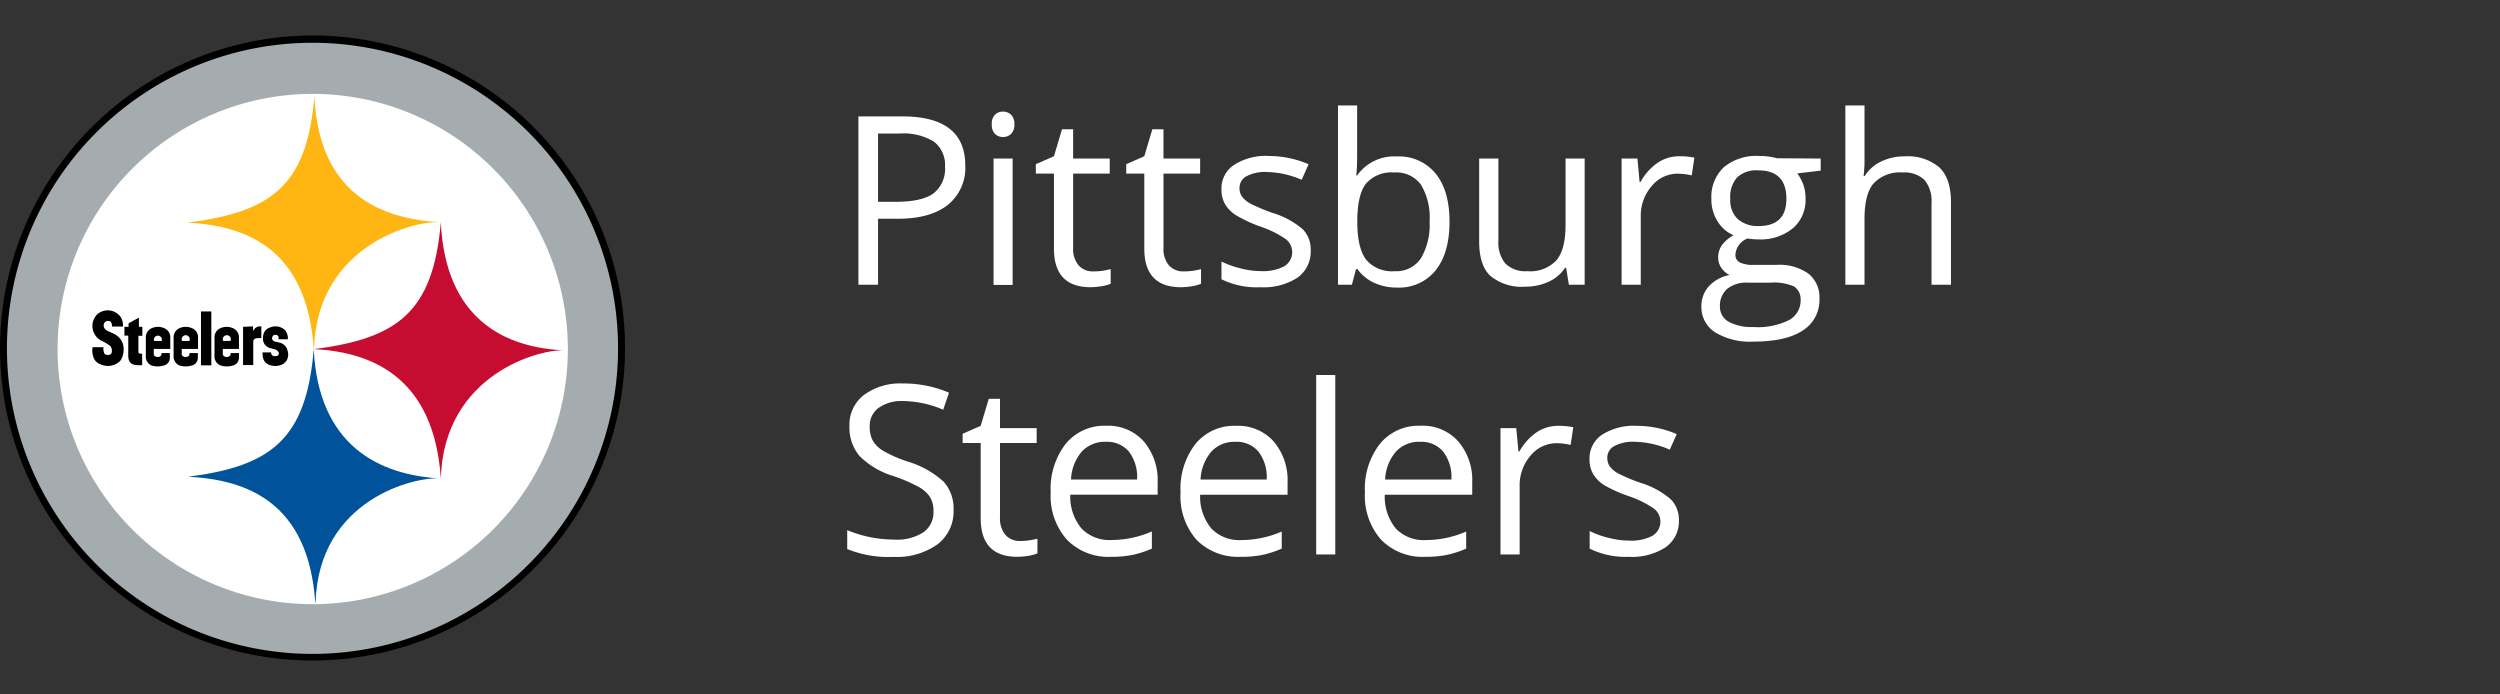 <svg id="Logos" xmlns="http://www.w3.org/2000/svg" viewBox="0 0 360 100"><rect x="0" y="0" width="360" height="100" fill="#333333" stroke="none"/><defs><style>.cls-1{fill:#fff;}.cls-2{fill:#a5acaf;}.cls-3{fill:#ffb612;}.cls-4{fill:#c60c30;}.cls-5{fill:#00539b;}</style></defs><title>Pittsburgh_Steelers copy</title><path class="cls-1" d="M139,23.83a6.83,6.83,0,0,1-2.51,5.67q-2.52,2-7.2,2h-2.85V41h-2.83V16.76h6.3Q139,16.76,139,23.83Zm-12.56,5.23H129c2.5,0,4.31-.41,5.42-1.21A4.48,4.48,0,0,0,136.08,24a4.2,4.2,0,0,0-1.58-3.59,8.27,8.27,0,0,0-4.91-1.18h-3.15Z"/><path class="cls-1" d="M142.82,17.9a1.85,1.85,0,0,1,.46-1.39,1.64,1.64,0,0,1,1.16-.44,1.62,1.62,0,0,1,1.15.45,1.81,1.81,0,0,1,.48,1.38,1.85,1.85,0,0,1-.48,1.39,1.71,1.71,0,0,1-2.31,0A1.88,1.88,0,0,1,142.82,17.9Zm3,23.13h-2.75V22.83h2.75Z"/><path class="cls-1" d="M157.45,39.08a9.36,9.36,0,0,0,1.41-.1,10.69,10.69,0,0,0,1.08-.23v2.11a5.47,5.47,0,0,1-1.32.36,10.46,10.46,0,0,1-1.57.14q-5.28,0-5.28-5.56V25h-2.61V23.64l2.61-1.14,1.16-3.89h1.6v4.22h5.27V25h-5.27V35.68a3.66,3.66,0,0,0,.78,2.52A2.7,2.7,0,0,0,157.45,39.08Z"/><path class="cls-1" d="M170.46,39.08a9.18,9.18,0,0,0,1.41-.1,10.11,10.11,0,0,0,1.08-.23v2.11a5.47,5.47,0,0,1-1.32.36,10.35,10.35,0,0,1-1.57.14q-5.28,0-5.28-5.56V25h-2.6V23.64l2.6-1.14,1.16-3.89h1.6v4.22h5.28V25h-5.28V35.68a3.66,3.66,0,0,0,.78,2.52A2.7,2.7,0,0,0,170.46,39.08Z"/><path class="cls-1" d="M188.74,36.06a4.57,4.57,0,0,1-1.9,3.92,8.87,8.87,0,0,1-5.31,1.38,11.46,11.46,0,0,1-5.64-1.15V37.66a13.44,13.44,0,0,0,2.81,1,11.5,11.5,0,0,0,2.9.38,6.57,6.57,0,0,0,3.32-.69,2.37,2.37,0,0,0,.24-3.91,14.39,14.39,0,0,0-3.6-1.79A19.77,19.77,0,0,1,178,31a4.94,4.94,0,0,1-1.59-1.6,4.16,4.16,0,0,1-.52-2.14,4.05,4.05,0,0,1,1.81-3.51,8.39,8.39,0,0,1,5-1.29,14.61,14.61,0,0,1,5.74,1.19l-1,2.24a13.18,13.18,0,0,0-5-1.12,5.67,5.67,0,0,0-2.95.61,1.89,1.89,0,0,0-1,1.69,2.06,2.06,0,0,0,.37,1.25,3.7,3.7,0,0,0,1.21,1,25.59,25.59,0,0,0,3.18,1.34,12,12,0,0,1,4.38,2.38A4.17,4.17,0,0,1,188.74,36.06Z"/><path class="cls-1" d="M201.16,22.53A6.77,6.77,0,0,1,206.73,25q2,2.44,2,6.93c0,3-.66,5.31-2,7a6.74,6.74,0,0,1-5.55,2.48,7.87,7.87,0,0,1-3.25-.66,6.14,6.14,0,0,1-2.46-2h-.2L194.67,41h-2V15.19h2.76v6.28c0,1.41,0,2.67-.13,3.79h.13A6.53,6.53,0,0,1,201.16,22.53Zm-.4,2.31a4.82,4.82,0,0,0-4.07,1.62c-.83,1.08-1.24,2.89-1.24,5.45s.43,4.39,1.28,5.49a4.86,4.86,0,0,0,4.1,1.65,4.25,4.25,0,0,0,3.78-1.85,9.51,9.51,0,0,0,1.25-5.32,9.17,9.17,0,0,0-1.25-5.3A4.41,4.41,0,0,0,200.76,24.84Z"/><path class="cls-1" d="M215.77,22.83v11.8a4.76,4.76,0,0,0,1,3.32,4.13,4.13,0,0,0,3.17,1.1,5.18,5.18,0,0,0,4.18-1.56q1.32-1.56,1.32-5.1V22.83h2.75V41h-2.27l-.4-2.44h-.15a5.46,5.46,0,0,1-2.35,2,7.82,7.82,0,0,1-3.43.72,7,7,0,0,1-5-1.58Q213,38.21,213,34.73V22.83Z"/><path class="cls-1" d="M241.81,22.5a11,11,0,0,1,2.18.2l-.38,2.56a9.23,9.23,0,0,0-2-.25,4.81,4.81,0,0,0-3.77,1.79,6.5,6.5,0,0,0-1.57,4.46V41h-2.76V22.83h2.28l.31,3.37h.14a7.89,7.89,0,0,1,2.44-2.74A5.48,5.48,0,0,1,241.81,22.5Z"/><path class="cls-1" d="M262.18,22.83v1.74l-3.37.4a6.13,6.13,0,0,1,.83,1.52,5.89,5.89,0,0,1,.36,2.12,5.38,5.38,0,0,1-1.82,4.26,7.34,7.34,0,0,1-5,1.6,8.12,8.12,0,0,1-1.52-.13,2.7,2.7,0,0,0-1.76,2.34,1.18,1.18,0,0,0,.61,1.1,4.45,4.45,0,0,0,2.11.36h3.22a7.22,7.22,0,0,1,4.54,1.24A4.33,4.33,0,0,1,262,43a5.17,5.17,0,0,1-2.43,4.61c-1.61,1.06-4,1.58-7.07,1.58a9.7,9.7,0,0,1-5.5-1.32A4.31,4.31,0,0,1,245,44.11a4.26,4.26,0,0,1,1.06-2.87,5.43,5.43,0,0,1,3-1.64,3,3,0,0,1-1.17-1,2.62,2.62,0,0,1-.47-1.54,3,3,0,0,1,.53-1.75,5.38,5.38,0,0,1,1.68-1.44,4.93,4.93,0,0,1-2.3-2,5.82,5.82,0,0,1-.89-3.19,5.89,5.89,0,0,1,1.79-4.6,7.33,7.33,0,0,1,5.08-1.62,9.38,9.38,0,0,1,2.58.33ZM247.67,44.08a2.46,2.46,0,0,0,1.24,2.24,6.86,6.86,0,0,0,3.57.77,10,10,0,0,0,5.14-1,3.18,3.18,0,0,0,1.67-2.82,2.26,2.26,0,0,0-.91-2,7.15,7.15,0,0,0-3.44-.57h-3.3a4.35,4.35,0,0,0-2.93.9A3.2,3.2,0,0,0,247.67,44.08Zm1.49-15.42a3.72,3.72,0,0,0,1.08,2.89,4.33,4.33,0,0,0,3,1q4,0,4-3.92c0-2.74-1.36-4.1-4.08-4.1a4.07,4.07,0,0,0-3,1A4.22,4.22,0,0,0,249.16,28.66Z"/><path class="cls-1" d="M278.14,41V29.26a4.76,4.76,0,0,0-1-3.33A4.11,4.11,0,0,0,274,24.84a5.19,5.19,0,0,0-4.19,1.56c-.88,1-1.32,2.75-1.32,5.11V41h-2.76V15.19h2.76V23a18.58,18.58,0,0,1-.13,2.34h.16a5.62,5.62,0,0,1,2.32-2.06,7.43,7.43,0,0,1,3.43-.76,7,7,0,0,1,5,1.59c1.11,1.06,1.67,2.73,1.67,5V41Z"/><path class="cls-1" d="M137.31,73.39a5.94,5.94,0,0,1-2.32,5,10.07,10.07,0,0,1-6.31,1.8A15.64,15.64,0,0,1,122,79.06V76.34a17.92,17.92,0,0,0,3.25,1,17.38,17.38,0,0,0,3.49.36A7,7,0,0,0,133,76.63a3.5,3.5,0,0,0,1.42-3,3.77,3.77,0,0,0-.5-2.06,4.62,4.62,0,0,0-1.7-1.49,23.32,23.32,0,0,0-3.61-1.54,11.58,11.58,0,0,1-4.84-2.88,6.36,6.36,0,0,1-1.45-4.33,5.39,5.39,0,0,1,2.11-4.47A8.8,8.8,0,0,1,130,55.22a16.57,16.57,0,0,1,6.66,1.33L135.82,59A15.13,15.13,0,0,0,130,57.75a5.66,5.66,0,0,0-3.5,1,3.17,3.17,0,0,0-1.26,2.67,4.12,4.12,0,0,0,.46,2.07,4.34,4.34,0,0,0,1.57,1.48,19.28,19.28,0,0,0,3.38,1.48,13.29,13.29,0,0,1,5.25,2.93A5.74,5.74,0,0,1,137.31,73.39Z"/><path class="cls-1" d="M146.9,77.9a8.06,8.06,0,0,0,1.41-.11,8.74,8.74,0,0,0,1.08-.22v2.11a5.47,5.47,0,0,1-1.32.36,10.35,10.35,0,0,1-1.57.14q-5.28,0-5.28-5.57V63.79h-2.6V62.46l2.6-1.14,1.16-3.89H144v4.22h5.28v2.14H144V74.5a3.67,3.67,0,0,0,.78,2.52A2.7,2.7,0,0,0,146.9,77.9Z"/><path class="cls-1" d="M160,80.18a8.33,8.33,0,0,1-6.36-2.46,9.49,9.49,0,0,1-2.34-6.82,10.55,10.55,0,0,1,2.17-7,7.19,7.19,0,0,1,5.82-2.59,6.86,6.86,0,0,1,5.41,2.25,8.59,8.59,0,0,1,2,5.93v1.74H154.12a7.17,7.17,0,0,0,1.62,4.87,5.57,5.57,0,0,0,4.32,1.66,14.62,14.62,0,0,0,5.81-1.23V79a14.26,14.26,0,0,1-2.76.9A15,15,0,0,1,160,80.18Zm-.74-16.56a4.52,4.52,0,0,0-3.5,1.43,6.54,6.54,0,0,0-1.53,4h9.51a6.08,6.08,0,0,0-1.16-4A4.11,4.11,0,0,0,159.22,63.62Z"/><path class="cls-1" d="M178.66,80.18a8.37,8.37,0,0,1-6.37-2.46A9.53,9.53,0,0,1,170,70.9a10.5,10.5,0,0,1,2.17-7A7.18,7.18,0,0,1,178,61.32a6.86,6.86,0,0,1,5.41,2.25,8.59,8.59,0,0,1,2,5.93v1.74H172.82a7.17,7.17,0,0,0,1.62,4.87,5.57,5.57,0,0,0,4.32,1.66,14.62,14.62,0,0,0,5.81-1.23V79a14.26,14.26,0,0,1-2.76.9A15,15,0,0,1,178.66,80.18Zm-.75-16.56a4.5,4.5,0,0,0-3.49,1.43,6.61,6.61,0,0,0-1.54,4h9.52a6,6,0,0,0-1.17-4A4.1,4.1,0,0,0,177.91,63.62Z"/><path class="cls-1" d="M192.28,79.84h-2.75V54h2.75Z"/><path class="cls-1" d="M205.25,80.18a8.37,8.37,0,0,1-6.37-2.46,9.53,9.53,0,0,1-2.33-6.82,10.5,10.5,0,0,1,2.17-7,7.18,7.18,0,0,1,5.82-2.59A6.86,6.86,0,0,1,210,63.57a8.59,8.59,0,0,1,2,5.93v1.74H199.41A7.17,7.17,0,0,0,201,76.11a5.57,5.57,0,0,0,4.32,1.66,14.62,14.62,0,0,0,5.81-1.23V79a14.26,14.26,0,0,1-2.76.9A15,15,0,0,1,205.25,80.18Zm-.75-16.56A4.5,4.5,0,0,0,201,65.05a6.61,6.61,0,0,0-1.54,4H209a6,6,0,0,0-1.17-4A4.1,4.1,0,0,0,204.5,63.62Z"/><path class="cls-1" d="M224.38,61.32a10.21,10.21,0,0,1,2.17.2l-.38,2.55a9.72,9.72,0,0,0-2-.25,4.86,4.86,0,0,0-3.78,1.8,6.54,6.54,0,0,0-1.56,4.46v9.76h-2.76V61.65h2.27l.32,3.37h.13a8.09,8.09,0,0,1,2.44-2.74A5.51,5.51,0,0,1,224.38,61.32Z"/><path class="cls-1" d="M241.76,74.88a4.55,4.55,0,0,1-1.9,3.92,8.87,8.87,0,0,1-5.31,1.38A11.58,11.58,0,0,1,228.91,79V76.47a12.92,12.92,0,0,0,2.81,1,12,12,0,0,0,2.9.38,6.57,6.57,0,0,0,3.32-.69,2.37,2.37,0,0,0,.24-3.91,14.46,14.46,0,0,0-3.59-1.79A19.62,19.62,0,0,1,231,69.86a5,5,0,0,1-1.59-1.6,4.2,4.2,0,0,1-.52-2.15,4.08,4.08,0,0,1,1.81-3.51,8.47,8.47,0,0,1,5-1.28,14.7,14.7,0,0,1,5.75,1.19l-1,2.24a13.25,13.25,0,0,0-5-1.13,5.68,5.68,0,0,0-3,.62,1.89,1.89,0,0,0-1,1.69,2.15,2.15,0,0,0,.37,1.25,3.7,3.7,0,0,0,1.21,1,25.25,25.25,0,0,0,3.19,1.34,12,12,0,0,1,4.37,2.38A4.15,4.15,0,0,1,241.76,74.88Z"/><path d="M0,50.11a45,45,0,1,0,45-45A45.09,45.09,0,0,0,0,50.11Z"/><path class="cls-2" d="M45,94.16a44,44,0,1,0-44-44A44,44,0,0,0,45,94.16Z"/><path class="cls-1" d="M45,87A36.74,36.74,0,1,0,8.29,50.22,36.74,36.74,0,0,0,45,87Z"/><path class="cls-3" d="M45.22,50.27C45.64,35.22,59.86,31.69,63.43,32c-8.8-.48-17.49-4.2-18.16-18.13C44.21,26.84,39,30.52,27,32.06c8.55.43,17.21,3.82,18.18,18.21"/><path class="cls-4" d="M63.48,68.9c.43-15.05,14.39-18.76,18-18.44-8.83-.33-17.34-4.52-18-18.44C62.37,45,57.19,48.74,45.22,50.27c8.55.44,17.29,4.23,18.26,18.63"/><path class="cls-5" d="M45.44,86.81c.42-15,14.47-18.24,18-17.91-8.8-.48-17.59-4.7-18.26-18.63-1.06,12.95-6.1,16.84-18.07,18.38,8.55.43,17.32,3.76,18.29,18.16"/><path d="M35,47.06v5.51h1.47v-3.2c0-.33-.07-.76,1.16-.68V47h-.35a1.13,1.13,0,0,0-.84.71V47Z"/><path d="M41.45,48.85a1.93,1.93,0,0,0-.38-1.29,2,2,0,0,0-2.18-.4,1.38,1.38,0,0,0-.76.55,1.5,1.5,0,0,0-.25.83,1.41,1.41,0,0,0,1,1.59c.45.11,1,.17,1.21.54a.36.36,0,0,1,0,.43c-.08.22-.56.22-.76.14a.46.46,0,0,1-.28-.49H37.82A2.41,2.41,0,0,0,38,51.88a1.46,1.46,0,0,0,.86.69,2.38,2.38,0,0,0,1.93-.17,2,2,0,0,0,.5-.51,1.75,1.75,0,0,0,.13-1.35,1.9,1.9,0,0,0-.14-.41,1.53,1.53,0,0,0-1.07-.8l-.35-.09c-.69-.07-.73-.46-.64-.73a.44.44,0,0,1,.48-.29.42.42,0,0,1,.41.28,1.23,1.23,0,0,1,0,.35Z"/><path d="M17.7,47.09a2.41,2.41,0,0,0-.27-1.36,2.28,2.28,0,0,0-2.93-.8,1.89,1.89,0,0,0-.87.83,2.22,2.22,0,0,0-.32,1A2.46,2.46,0,0,0,14.47,49a7.09,7.09,0,0,1,1.44.85,1.14,1.14,0,0,1,.15,1c-.23.41-.83.26-1,.11A1.65,1.65,0,0,1,14.9,50H13.33a2.87,2.87,0,0,0,.19,1.6,1.58,1.58,0,0,0,.91.84,2.51,2.51,0,0,0,2.8-.4,1.11,1.11,0,0,0,.28-.4,3,3,0,0,0,.25-1.84,2.23,2.23,0,0,0-.33-.85,2.71,2.71,0,0,0-1.29-1s-.25-.12-.23-.12c-.83-.26-1.15-.77-.9-1.31a.66.66,0,0,1,.92-.2,1.14,1.14,0,0,1,.21.7H17.7Z"/><path d="M18.51,47.06l-.59,0v1.27l.55,0v2.93c0,1.55,1.34,1.31,2,1.33V50.94c-.59,0-.54-.11-.54-.41V48.36h.57v-1.3H20V45.74h0l-1.48.81Z"/><rect x="28.94" y="44.85" width="1.49" height="7.76"/><path d="M32.09,51c0,.49,1.08.59,1.11,0v-.16h1.21v.65a1.13,1.13,0,0,1-.9,1.15,3,3,0,0,1-1.71,0,1.37,1.37,0,0,1-.91-1.36V48.57a1.42,1.42,0,0,1,.74-1.26,2.21,2.21,0,0,1,1.91-.05,1.41,1.41,0,0,1,.87,1.28v1.71H32.08Zm0-1.91h1.1A.58.58,0,1,0,32.14,49.1Z"/><path d="M26.17,51c0,.49,1.08.59,1.11,0v-.16h1.21v.65a1.13,1.13,0,0,1-.9,1.15,3,3,0,0,1-1.71,0A1.37,1.37,0,0,1,25,51.26V48.57a1.42,1.42,0,0,1,.74-1.26,2.21,2.21,0,0,1,1.91-.05,1.41,1.41,0,0,1,.87,1.28v1.71H26.17Zm0-1.91h1.1A.58.58,0,1,0,26.22,49.1Z"/><path d="M22.14,51c0,.49,1.08.59,1.11,0v-.16h1.21v.65a1.13,1.13,0,0,1-.9,1.15,3,3,0,0,1-1.71,0A1.36,1.36,0,0,1,21,51.26V48.57a1.42,1.42,0,0,1,.74-1.26,2.21,2.21,0,0,1,1.91-.05,1.41,1.41,0,0,1,.87,1.28v1.71H22.14Zm.05-1.91h1.1A.58.58,0,1,0,22.19,49.1Z"/></svg>